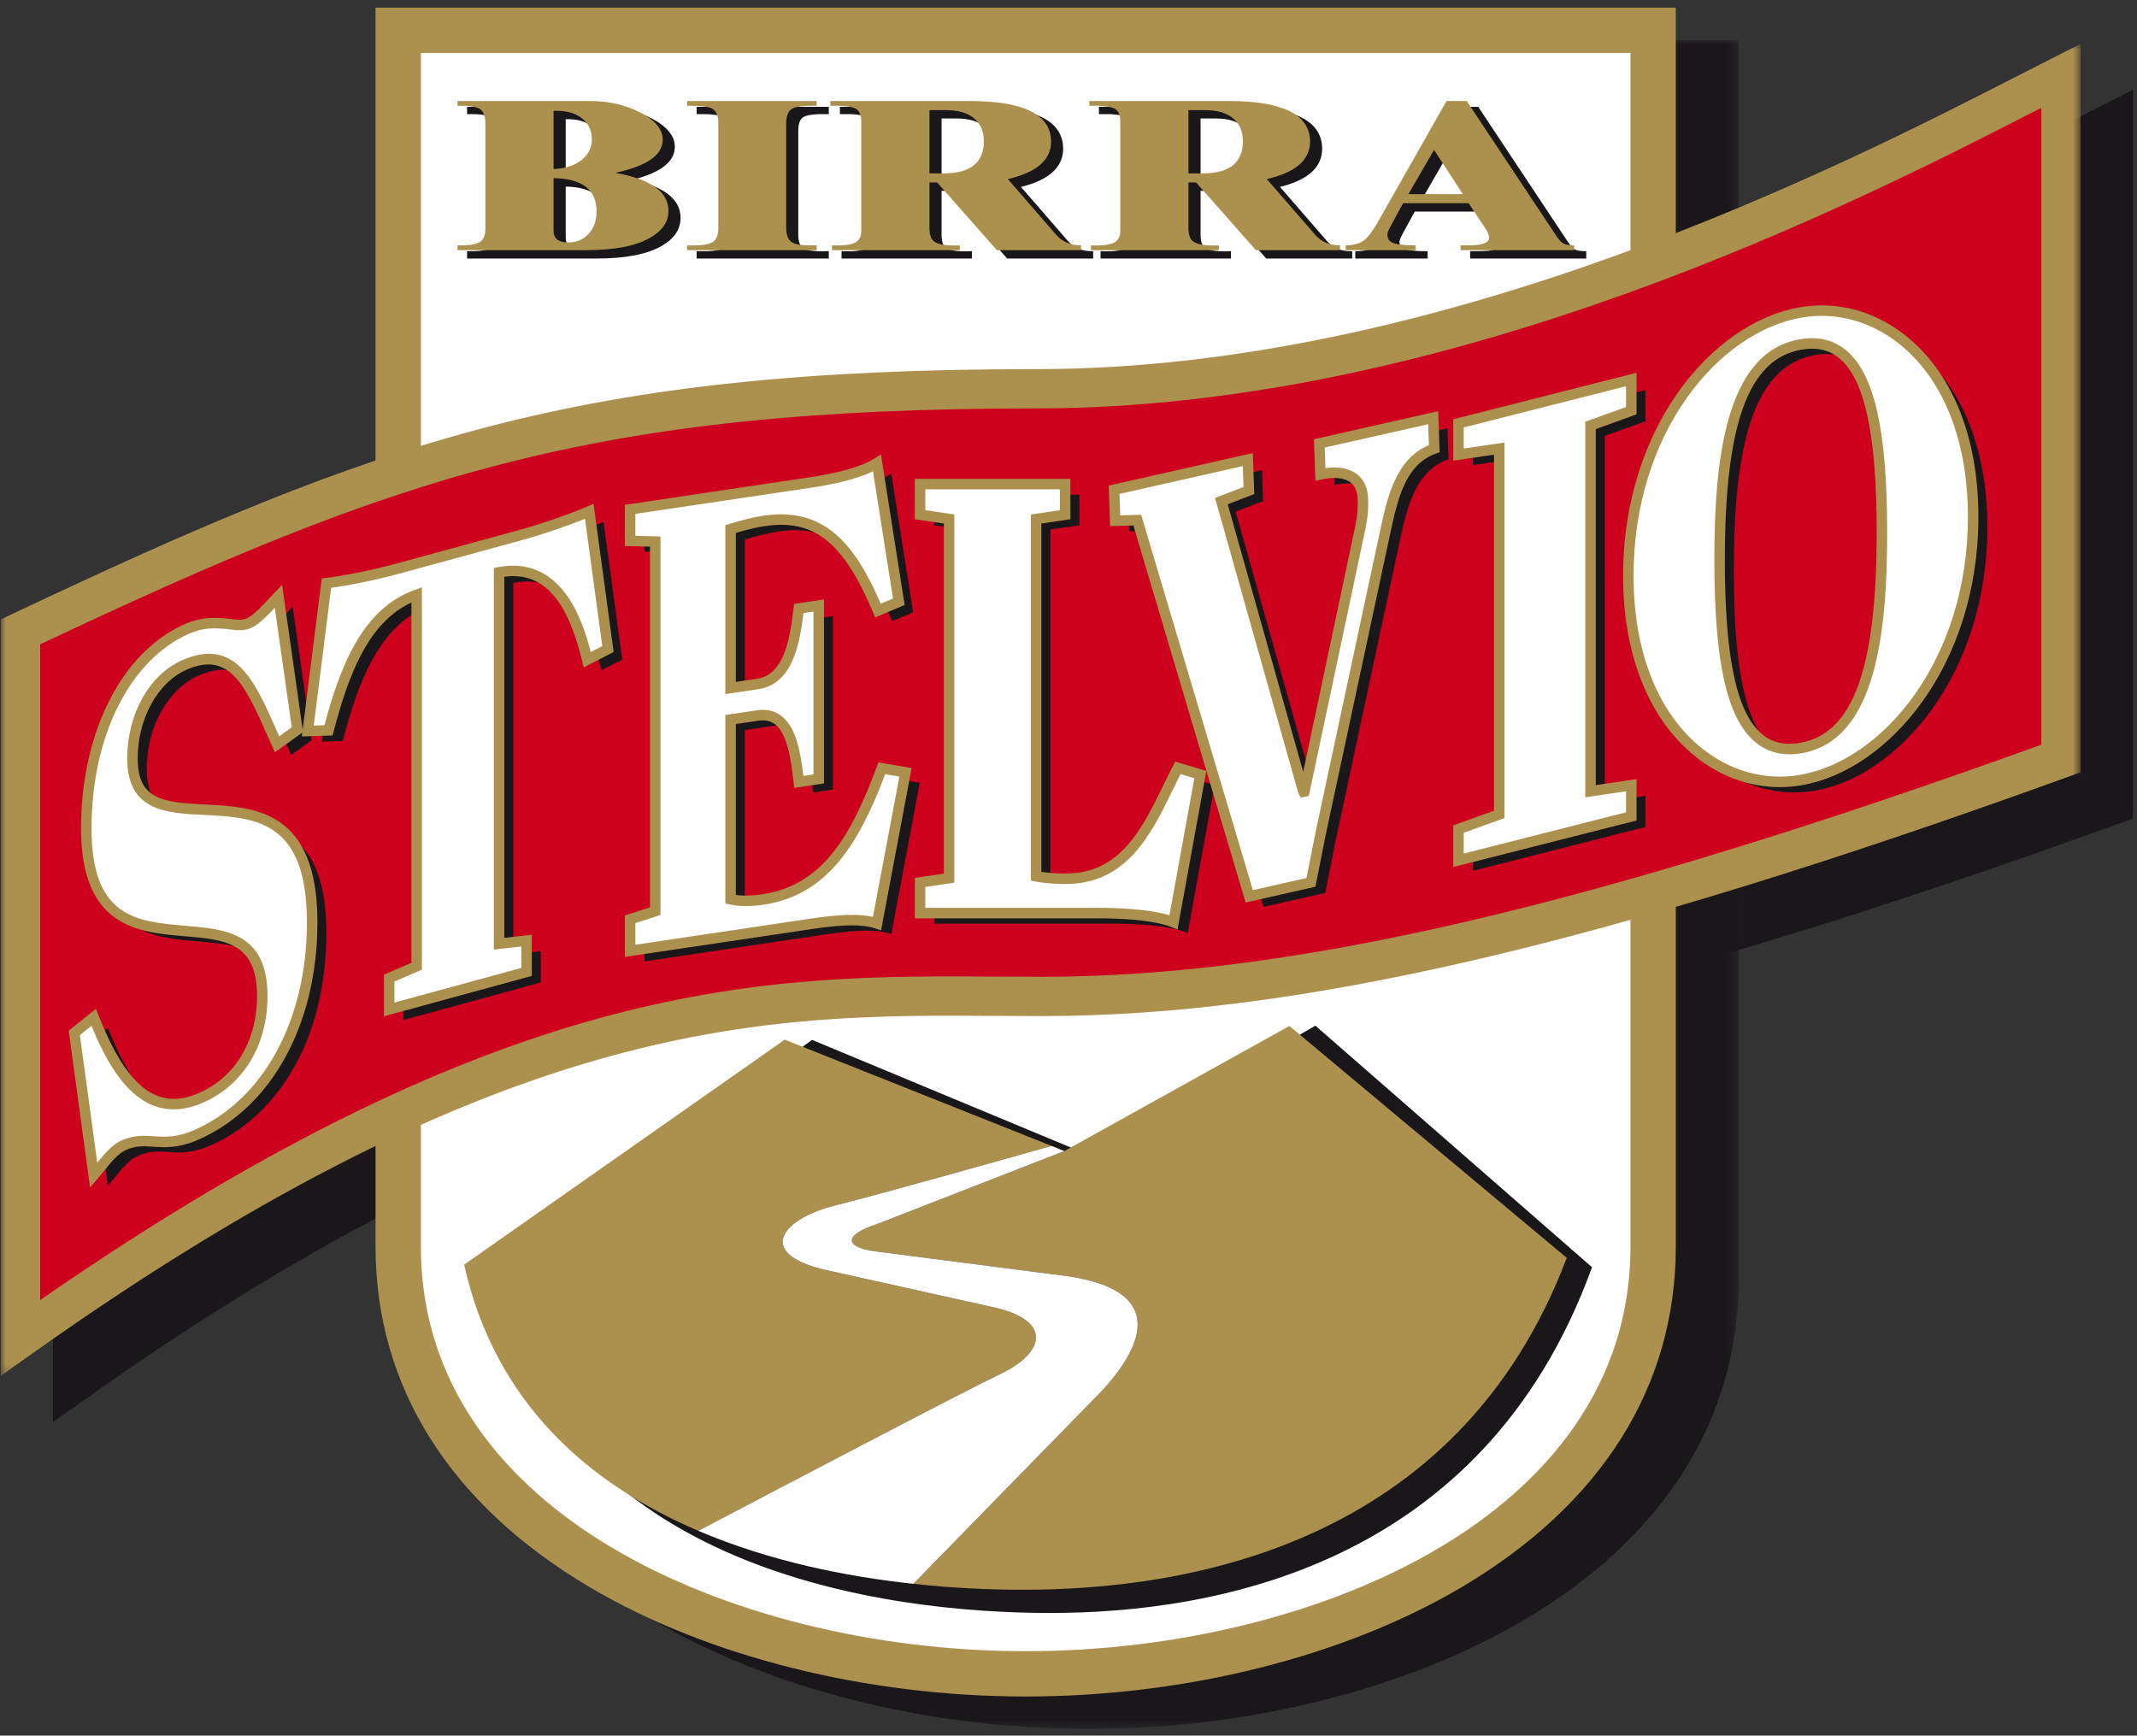 <?xml version="1.0" encoding="UTF-8"?>
<svg width="213px" height="173px" viewBox="0 0 213 173" version="1.1" xmlns="http://www.w3.org/2000/svg" xmlns:xlink="http://www.w3.org/1999/xlink">
    <rect x="0" y="0" width="213" height="173" fill="#333333" stroke="none"/>
    <title>logo-birra-stelvio-footer</title>
    <defs>
        <polygon id="path-1" points="0 0 129.599 0 129.599 168.348 0 168.348"></polygon>
        <polygon id="path-3" points="0 0 207.286 0 207.286 132.773 0 132.773"></polygon>
    </defs>
    <g id="Page-1" stroke="none" stroke-width="1" fill="none" fill-rule="evenodd">
        <g id="logo-birra-stelvio-footer" transform="translate(0.09, 0.759)">
            <path d="M7.16,137.185 L7.16,66.82 C44.795,49.034 63.869,42.587 108.462,42.587 C153.053,42.587 197.127,18.099 210.531,11.4 L210.531,79.447 C162.849,96.719 132.948,103.163 108.977,103.163 C85.003,103.163 58.712,100.586 7.16,137.185" id="Fill-1" fill="#1A171B" fill-rule="nonzero"></path>
            <path d="M9.129,68.068 L9.129,133.399 C56.066,100.857 81.79,101.025 104.561,101.176 C106.045,101.186 107.515,101.195 108.977,101.195 C133.786,101.195 163.625,94.27 208.563,78.066 L208.563,14.607 C208.302,14.739 208.034,14.876 207.763,15.016 C190.496,23.855 150.062,44.556 108.462,44.556 C63.833,44.556 44.559,51.37 9.129,68.068 L9.129,68.068 Z M5.192,140.996 L5.192,65.573 L6.32,65.04 C43.04,47.687 62.56,40.619 108.462,40.619 C149.113,40.619 188.954,20.223 205.967,11.513 C207.373,10.793 208.606,10.163 209.651,9.639 L212.5,8.216 L212.5,80.828 L211.202,81.298 C165.082,98.004 134.51,105.132 108.977,105.132 C107.506,105.132 106.028,105.122 104.534,105.113 C81.876,104.958 56.181,104.798 8.301,138.79 L5.192,140.996 Z" id="Fill-3" fill="#1A171B" fill-rule="nonzero"></path>
            <path d="M108.412,169.327 C137.869,169.327 170.95,155.272 170.95,126.724 L170.95,5.496 L112.261,5.496 L104.56,5.496 L45.87,5.496 L45.87,126.724 C45.87,155.272 78.956,169.327 108.412,169.327" id="Fill-5" fill="#1A171B" fill-rule="nonzero"></path>
            <g id="Fill-7-Clipped" transform="translate(43.611, 3.234)">
                <mask id="mask-2" fill="white">
                    <use xlink:href="#path-1"></use>
                </mask>
                <g id="path-1"></g>
                <path d="M60.949,4.519 L125.079,4.519 L125.079,123.49 C125.079,138.976 114.685,148.382 105.963,153.554 C94.939,160.087 79.934,163.831 64.801,163.831 C49.666,163.831 34.661,160.087 23.635,153.554 C14.917,148.382 4.516,138.976 4.516,123.49 L4.516,4.519 L60.949,4.519 Z M127.34,0 L0,0 L0,123.49 C0,137.434 7.377,149.172 21.333,157.443 C33.033,164.374 48.876,168.349 64.801,168.349 C80.722,168.349 96.567,164.374 108.27,157.443 C122.221,149.172 129.599,137.434 129.599,123.49 L129.599,0 L127.34,0 Z" id="Fill-7" fill="#1A171B" fill-rule="nonzero" mask="url(#mask-2)"></path>
            </g>
            <path d="M102.141,166.088 C131.598,166.088 164.682,152.042 164.682,123.487 L164.682,2.26 L105.992,2.26 L98.289,2.26 L39.602,2.26 L39.602,123.487 C39.602,152.042 72.685,166.088 102.141,166.088" id="Fill-10" fill="#FEFEFE" fill-rule="nonzero"></path>
            <path d="M98.289,4.519 L162.421,4.519 L162.421,123.487 C162.421,138.977 152.027,148.387 143.307,153.554 C132.282,160.085 117.28,163.829 102.141,163.829 C87.007,163.829 72.004,160.085 60.977,153.554 C52.254,148.387 41.862,138.977 41.862,123.487 L41.862,4.519 L98.289,4.519 Z M164.682,0 L37.341,0 L37.341,123.487 C37.341,137.432 44.72,149.168 58.674,157.44 C70.374,164.368 86.219,168.345 102.141,168.345 C118.065,168.345 133.908,164.368 145.609,157.44 C159.565,149.171 166.941,137.432 166.941,123.487 L166.941,0 L164.682,0 Z" id="Fill-12" fill="#AC904E" fill-rule="nonzero"></path>
            <path d="M80.849,102.894 L48.988,126.265 C55.316,156.003 88.535,160.019 104.58,160.019 C120.624,160.019 147.742,155.531 158.59,125.555 L131.018,101.477 L108.648,114.457 L80.849,102.894 Z" id="Fill-14" fill="#1A171B" fill-rule="nonzero"></path>
            <path d="M128.428,101.508 L105.994,113.976 L87.413,121.222 C84.107,122.286 83.903,123.508 87.077,123.961 L106.222,126.437 C115.74,127.792 114.295,132.877 109.848,137.766 L90.946,157.113 C95.034,157.559 98.799,157.706 101.914,157.706 C118.006,157.706 145.196,153.402 156.071,124.621 L128.428,101.508 Z" id="Fill-16" fill="#AC904E" fill-rule="nonzero"></path>
            <path d="M99.196,129.606 L82.883,125.978 C74.952,124.392 77.67,120.771 83.108,119.41 C87.939,118.203 101.699,114.315 104.719,113.463 L78.124,102.871 L46.173,125.298 C49.264,139.192 58.737,147.23 69.508,151.829 C77.678,147.536 96.307,137.763 99.649,136.18 C103.954,134.14 104.863,130.966 99.196,129.606" id="Fill-18" fill="#AC904E" fill-rule="nonzero"></path>
            <path d="M106.222,126.437 L87.078,123.962 C83.904,123.507 84.106,122.286 87.412,121.222 L105.993,113.977 L104.718,113.462 C101.698,114.316 87.938,118.204 83.108,119.409 C77.671,120.772 74.953,124.393 82.883,125.978 L99.196,129.606 C104.863,130.965 103.955,134.139 99.649,136.18 C96.307,137.763 77.677,147.537 69.508,151.83 C76.581,154.851 84.203,156.389 90.947,157.113 L109.848,137.766 C114.294,132.877 115.74,127.791 106.222,126.437" id="Fill-20" fill="#FEFEFE" fill-rule="nonzero"></path>
            <path d="M60.451,21.027 C60.451,21.935 60.187,22.675 59.656,23.253 C59.128,23.832 58.458,24.121 57.635,24.121 C56.659,24.121 56.168,23.731 56.168,22.953 L56.168,17.704 C59.021,17.75 60.451,18.857 60.451,21.027 L60.451,21.027 Z M46.591,10.49 C47.712,10.469 48.458,10.578 48.822,10.817 C49.191,11.06 49.368,11.547 49.368,12.276 L49.368,22.748 C49.368,23.395 49.188,23.839 48.815,24.074 C48.422,24.321 47.681,24.434 46.591,24.408 L46.591,24.883 L59.443,24.883 C62.252,24.883 64.373,24.47 65.801,23.644 C67.011,22.948 67.617,22.053 67.617,20.957 C67.617,19.072 65.872,17.818 62.384,17.194 L62.384,17.161 C65.495,16.487 67.045,15.393 67.045,13.872 C67.045,12.846 66.309,11.951 64.833,11.177 C63.352,10.405 61.663,10.019 59.753,10.019 L46.591,10.019 L46.591,10.49 Z M59.096,11.822 C59.689,12.352 59.984,13.019 59.984,13.829 C59.984,14.672 59.637,15.362 58.941,15.911 C58.249,16.454 57.322,16.75 56.168,16.797 L56.168,10.999 C57.433,10.949 58.41,11.228 59.096,11.822 L59.096,11.822 Z" id="Fill-22" fill="#1A171B" fill-rule="nonzero"></path>
            <path d="M56.296,11.122 L56.296,16.664 C57.357,16.602 58.22,16.315 58.862,15.81 C59.532,15.285 59.857,14.637 59.857,13.829 C59.857,13.05 59.58,12.424 59.011,11.918 C58.372,11.364 57.464,11.089 56.296,11.122 L56.296,11.122 Z M56.042,16.929 L56.042,10.877 L56.163,10.872 C57.441,10.825 58.466,11.109 59.179,11.727 L59.18,11.728 C59.797,12.278 60.111,12.986 60.111,13.829 C60.111,14.708 59.744,15.441 59.02,16.011 C58.307,16.57 57.351,16.877 56.174,16.924 L56.042,16.929 Z M56.296,17.835 L56.296,22.953 C56.296,23.653 56.734,23.993 57.635,23.993 C58.425,23.993 59.055,23.723 59.562,23.168 C60.068,22.618 60.324,21.898 60.324,21.026 C60.324,18.954 59.006,17.908 56.296,17.835 L56.296,17.835 Z M57.635,24.247 C56.318,24.247 56.042,23.544 56.042,22.953 L56.042,17.576 L56.17,17.578 C59.095,17.624 60.578,18.785 60.578,21.026 C60.578,21.964 60.299,22.741 59.75,23.339 C59.2,23.941 58.489,24.247 57.635,24.247 L57.635,24.247 Z M46.718,24.755 L59.443,24.755 C62.218,24.755 64.335,24.345 65.737,23.534 C66.901,22.867 67.489,21.999 67.489,20.958 C67.489,19.153 65.765,17.929 62.363,17.318 L62.257,17.299 L62.257,17.059 L62.358,17.037 C65.384,16.382 66.918,15.316 66.918,13.872 C66.918,12.904 66.197,12.036 64.775,11.29 C63.318,10.531 61.629,10.146 59.753,10.146 L46.718,10.146 L46.718,10.36 C47.801,10.345 48.515,10.465 48.891,10.711 C49.299,10.98 49.496,11.492 49.496,12.276 L49.496,22.747 C49.496,23.443 49.29,23.926 48.882,24.181 C48.478,24.435 47.772,24.542 46.718,24.538 L46.718,24.755 Z M59.443,25.009 L46.464,25.009 L46.464,24.278 L46.593,24.28 C47.649,24.305 48.377,24.2 48.748,23.967 C49.08,23.757 49.242,23.358 49.242,22.747 L49.242,12.276 C49.242,11.584 49.082,11.142 48.753,10.923 C48.411,10.7 47.69,10.595 46.593,10.617 L46.464,10.62 L46.464,9.892 L59.753,9.892 C61.67,9.892 63.399,10.287 64.893,11.065 C66.405,11.858 67.172,12.802 67.172,13.872 C67.172,15.366 65.742,16.472 62.92,17.168 C66.122,17.835 67.744,19.109 67.744,20.958 C67.744,22.097 67.111,23.038 65.864,23.755 C64.423,24.588 62.262,25.009 59.443,25.009 L59.443,25.009 Z" id="Fill-24" fill="#1A171B" fill-rule="nonzero"></path>
            <path d="M82.389,24.408 L82.389,24.883 L69.473,24.883 L69.473,24.408 C70.768,24.446 71.61,24.342 72,24.1 C72.394,23.859 72.587,23.373 72.587,22.641 L72.587,12.276 C72.587,11.522 72.397,11.03 72.008,10.8 C71.623,10.569 70.777,10.469 69.473,10.489 L69.473,10.019 L82.389,10.019 L82.389,10.489 C81.142,10.469 80.323,10.569 79.932,10.793 C79.546,11.016 79.35,11.51 79.35,12.276 L79.35,22.641 C79.35,23.384 79.546,23.873 79.932,24.108 C80.323,24.344 81.142,24.446 82.389,24.408" id="Fill-26" fill="#1A171B" fill-rule="nonzero"></path>
            <path d="M69.6,24.755 L82.263,24.755 L82.263,24.538 C81.061,24.566 80.271,24.461 79.866,24.217 C79.439,23.958 79.222,23.428 79.222,22.642 L79.222,12.276 C79.222,11.467 79.441,10.931 79.869,10.683 C80.269,10.454 81.055,10.354 82.263,10.362 L82.263,10.147 L69.6,10.147 L69.6,10.362 C70.869,10.341 71.681,10.456 72.073,10.692 C72.499,10.943 72.714,11.475 72.714,12.276 L72.714,22.642 C72.714,23.418 72.497,23.945 72.067,24.209 C71.663,24.458 70.851,24.564 69.6,24.538 L69.6,24.755 Z M82.517,25.009 L69.346,25.009 L69.346,24.278 L69.477,24.28 C70.734,24.313 71.564,24.221 71.933,23.992 C72.284,23.777 72.46,23.324 72.46,22.642 L72.46,12.276 C72.46,11.572 72.286,11.112 71.944,10.91 C71.584,10.694 70.76,10.595 69.475,10.617 L69.346,10.619 L69.346,9.892 L82.517,9.892 L82.517,10.619 L82.387,10.617 C81.163,10.591 80.363,10.693 79.996,10.903 C79.652,11.102 79.476,11.563 79.476,12.276 L79.476,22.642 C79.476,23.333 79.653,23.79 79.998,24 C80.369,24.223 81.173,24.323 82.386,24.28 L82.517,24.278 L82.517,25.009 Z" id="Fill-28" fill="#1A171B" fill-rule="nonzero"></path>
            <path d="M108.741,24.882 L108.741,24.407 C107.706,24.407 106.877,24.055 106.259,23.347 L101.441,17.798 C104.315,17.139 105.75,15.895 105.75,14.069 C105.75,11.37 103.035,10.019 97.601,10.019 L83.751,10.019 L83.751,10.49 C85.022,10.457 85.87,10.555 86.293,10.792 C86.653,11.004 86.834,11.421 86.834,12.048 L86.834,22.959 C86.834,23.502 86.653,23.878 86.293,24.091 C85.857,24.35 85.062,24.455 83.917,24.407 L83.917,24.882 L96.655,24.882 L96.655,24.407 C95.342,24.469 94.477,24.326 94.054,23.984 C93.772,23.752 93.632,23.302 93.632,22.642 L93.632,18.138 L94.398,18.138 L100.353,24.882 L108.741,24.882 Z M93.632,10.924 L95.297,10.924 C96.558,10.924 97.517,11.225 98.174,11.822 C98.761,12.366 99.054,13.098 99.054,14.027 C99.054,16.163 97.713,17.233 95.034,17.233 L93.632,17.233 L93.632,10.924 Z" id="Fill-30" fill="#1A171B" fill-rule="nonzero"></path>
            <path d="M93.759,17.106 L95.034,17.106 C97.654,17.106 98.927,16.099 98.927,14.026 C98.927,13.13 98.652,12.439 98.087,11.916 C97.457,11.343 96.517,11.052 95.297,11.052 L93.759,11.052 L93.759,17.106 Z M95.034,17.36 L93.505,17.36 L93.505,10.798 L95.297,10.798 C96.584,10.798 97.579,11.11 98.259,11.729 C98.871,12.295 99.182,13.069 99.182,14.026 C99.182,16.239 97.786,17.36 95.034,17.36 L95.034,17.36 Z M100.41,24.755 L108.614,24.755 L108.614,24.534 C107.6,24.504 106.777,24.135 106.164,23.431 L101.207,17.722 L101.412,17.674 C104.206,17.033 105.623,15.82 105.623,14.068 C105.623,11.466 102.924,10.146 97.601,10.146 L83.879,10.146 L83.879,10.36 C85.111,10.342 85.926,10.441 86.354,10.681 C86.757,10.917 86.96,11.377 86.96,12.049 L86.96,22.959 C86.96,23.547 86.758,23.963 86.357,24.2 C85.914,24.465 85.152,24.574 84.045,24.54 L84.045,24.755 L96.529,24.755 L96.529,24.541 C95.246,24.587 94.413,24.438 93.974,24.084 C93.657,23.822 93.505,23.351 93.505,22.641 L93.505,18.011 L94.455,18.011 L94.494,18.054 L100.41,24.755 Z M108.868,25.01 L100.296,25.01 L100.258,24.967 L94.341,18.266 L93.759,18.266 L93.759,22.641 C93.759,23.262 93.886,23.68 94.135,23.887 C94.531,24.207 95.378,24.339 96.65,24.281 L96.783,24.275 L96.783,25.01 L83.79,25.01 L83.79,24.276 L83.923,24.281 C85.04,24.332 85.817,24.228 86.227,23.982 C86.55,23.792 86.706,23.457 86.706,22.959 L86.706,12.049 C86.706,11.466 86.55,11.091 86.229,10.902 C85.834,10.68 85,10.582 83.755,10.618 L83.625,10.62 L83.625,9.892 L97.601,9.892 C103.093,9.892 105.877,11.297 105.877,14.068 C105.877,15.91 104.463,17.189 101.674,17.873 L106.355,23.265 C106.943,23.938 107.746,24.281 108.741,24.281 L108.868,24.281 L108.868,25.01 Z" id="Fill-32" fill="#1A171B" fill-rule="nonzero"></path>
            <path d="M134.56,24.882 L134.56,24.407 C133.521,24.407 132.693,24.055 132.075,23.347 L127.257,17.798 C130.13,17.139 131.564,15.895 131.564,14.069 C131.564,11.37 128.853,10.019 123.418,10.019 L109.569,10.019 L109.569,10.49 C110.842,10.457 111.686,10.555 112.112,10.792 C112.47,11.004 112.65,11.421 112.65,12.048 L112.65,22.959 C112.65,23.502 112.47,23.878 112.112,24.091 C111.672,24.35 110.881,24.455 109.733,24.407 L109.733,24.882 L122.472,24.882 L122.472,24.407 C121.16,24.469 120.292,24.326 119.871,23.984 C119.587,23.752 119.448,23.302 119.448,22.642 L119.448,18.138 L120.212,18.138 L126.173,24.882 L134.56,24.882 Z M119.448,10.924 L121.114,10.924 C122.377,10.924 123.334,11.225 123.99,11.822 C124.578,12.366 124.871,13.098 124.871,14.027 C124.871,16.163 123.529,17.233 120.851,17.233 L119.448,17.233 L119.448,10.924 Z" id="Fill-34" fill="#1A171B" fill-rule="nonzero"></path>
            <path d="M119.575,17.106 L120.851,17.106 C123.471,17.106 124.744,16.099 124.744,14.026 C124.744,13.13 124.469,12.439 123.903,11.916 C123.274,11.343 122.336,11.052 121.114,11.052 L119.575,11.052 L119.575,17.106 Z M120.851,17.36 L119.321,17.36 L119.321,10.798 L121.114,10.798 C122.4,10.798 123.396,11.11 124.074,11.729 C124.688,12.295 124.999,13.067 124.999,14.026 C124.999,16.239 123.603,17.36 120.851,17.36 L120.851,17.36 Z M126.23,24.755 L134.433,24.755 L134.433,24.534 C133.42,24.504 132.594,24.135 131.979,23.431 L127.023,17.722 L127.229,17.674 C130.021,17.033 131.437,15.82 131.437,14.068 C131.437,11.466 128.739,10.146 123.418,10.146 L109.697,10.146 L109.697,10.36 C110.932,10.341 111.743,10.441 112.174,10.681 C112.575,10.919 112.777,11.378 112.777,12.049 L112.777,22.959 C112.777,23.546 112.575,23.963 112.178,24.2 C111.729,24.464 110.974,24.573 109.861,24.54 L109.861,24.755 L122.346,24.755 L122.346,24.541 C121.066,24.583 120.229,24.437 119.79,24.084 C119.474,23.822 119.321,23.351 119.321,22.641 L119.321,18.011 L120.269,18.011 L126.23,24.755 Z M134.687,25.01 L126.115,25.01 L120.156,18.266 L119.575,18.266 L119.575,22.641 C119.575,23.262 119.702,23.681 119.95,23.887 C120.347,24.207 121.19,24.339 122.466,24.281 L122.6,24.275 L122.6,25.01 L109.606,25.01 L109.606,24.276 L109.739,24.281 C110.853,24.329 111.633,24.228 112.048,23.982 C112.368,23.791 112.523,23.457 112.523,22.959 L112.523,12.049 C112.523,11.466 112.368,11.091 112.048,10.902 C111.652,10.681 110.82,10.584 109.573,10.618 L109.442,10.62 L109.442,9.892 L123.418,9.892 C128.907,9.892 131.691,11.297 131.691,14.068 C131.691,15.91 130.279,17.189 127.491,17.873 L132.171,23.265 C132.769,23.948 133.55,24.281 134.56,24.281 L134.687,24.281 L134.687,25.01 Z" id="Fill-36" fill="#1A171B" fill-rule="nonzero"></path>
            <path d="M157.889,24.408 C157.366,24.398 156.996,24.33 156.784,24.204 C156.572,24.084 156.301,23.768 155.974,23.261 L147.181,10.019 L145.171,10.019 L138.275,22.165 C137.764,23.047 137.303,23.641 136.894,23.943 C136.487,24.243 135.894,24.398 135.121,24.408 L135.121,24.883 L142.078,24.883 L142.078,24.408 C141.045,24.408 140.318,24.337 139.901,24.188 C139.479,24.038 139.275,23.759 139.275,23.346 C139.275,23.157 139.387,22.861 139.617,22.458 L140.842,20.204 L147.367,20.204 L149.034,22.705 C149.288,23.083 149.41,23.404 149.41,23.665 C149.41,24.019 149.047,24.25 148.318,24.357 C148.044,24.391 147.461,24.408 146.57,24.408 L146.57,24.883 L157.889,24.883 L157.889,24.408 Z M141.378,19.299 L143.922,14.891 L146.801,19.299 L141.378,19.299 Z" id="Fill-38" fill="#1A171B" fill-rule="nonzero"></path>
            <path d="M141.599,19.172 L146.567,19.172 L143.929,15.135 L141.599,19.172 Z M147.036,19.426 L141.158,19.426 L143.915,14.649 L147.036,19.426 Z M146.698,24.755 L157.763,24.755 L157.763,24.532 C157.276,24.513 156.935,24.442 156.72,24.315 C156.489,24.182 156.209,23.86 155.868,23.329 L147.113,10.147 L145.245,10.147 L138.385,22.228 C137.868,23.122 137.391,23.733 136.969,24.045 C136.565,24.344 135.987,24.506 135.248,24.532 L135.248,24.755 L141.95,24.755 L141.95,24.534 C140.956,24.529 140.271,24.454 139.859,24.308 C139.387,24.141 139.147,23.818 139.147,23.347 C139.147,23.128 139.265,22.817 139.507,22.396 L140.767,20.078 L147.435,20.078 L147.473,20.134 L149.14,22.634 C149.404,23.029 149.538,23.376 149.538,23.664 C149.538,24.091 149.134,24.367 148.336,24.483 C148.064,24.517 147.528,24.533 146.698,24.536 L146.698,24.755 Z M158.017,25.009 L146.443,25.009 L146.443,24.28 L146.571,24.28 C147.452,24.28 148.034,24.264 148.302,24.232 C148.952,24.135 149.284,23.945 149.284,23.664 C149.284,23.427 149.164,23.128 148.929,22.775 L147.299,20.332 L140.918,20.332 L139.729,22.519 C139.458,22.991 139.403,23.23 139.403,23.347 C139.403,23.709 139.574,23.937 139.944,24.068 C140.34,24.209 141.057,24.28 142.077,24.28 L142.206,24.28 L142.206,25.009 L134.994,25.009 L134.994,24.283 L135.119,24.28 C135.864,24.271 136.436,24.123 136.818,23.841 C137.213,23.55 137.665,22.964 138.166,22.101 L145.098,9.892 L147.25,9.892 L156.08,23.191 C156.474,23.8 156.715,24.019 156.847,24.095 C157.041,24.209 157.392,24.271 157.892,24.28 L158.017,24.283 L158.017,25.009 Z" id="Fill-40" fill="#1A171B" fill-rule="nonzero"></path>
            <path d="M59.373,20.318 C59.373,21.227 59.109,21.97 58.578,22.547 C58.049,23.123 57.374,23.413 56.557,23.413 C55.578,23.413 55.085,23.023 55.085,22.244 L55.085,16.997 C57.941,17.042 59.373,18.149 59.373,20.318 L59.373,20.318 Z M45.51,9.784 C46.633,9.76 47.377,9.869 47.743,10.108 C48.105,10.353 48.289,10.839 48.289,11.568 L48.289,22.037 C48.289,22.686 48.103,23.13 47.735,23.365 C47.34,23.614 46.601,23.727 45.51,23.7 L45.51,24.174 L58.362,24.174 C61.175,24.174 63.291,23.76 64.72,22.935 C65.929,22.241 66.536,21.347 66.536,20.25 C66.536,18.364 64.791,17.112 61.303,16.485 L61.303,16.45 C64.412,15.78 65.966,14.684 65.966,13.165 C65.966,12.137 65.228,11.239 63.751,10.47 C62.272,9.696 60.582,9.31 58.676,9.31 L45.51,9.31 L45.51,9.784 Z M58.019,11.116 C58.607,11.643 58.902,12.311 58.902,13.119 C58.902,13.965 58.555,14.657 57.863,15.201 C57.169,15.747 56.243,16.043 55.085,16.09 L55.085,10.289 C56.35,10.242 57.331,10.52 58.019,11.116 L58.019,11.116 Z" id="Fill-42" fill="#AC904E" fill-rule="nonzero"></path>
            <path d="M81.312,23.701 L81.312,24.174 L68.392,24.174 L68.392,23.701 C69.69,23.735 70.531,23.633 70.918,23.392 C71.313,23.152 71.507,22.664 71.507,21.931 L71.507,11.569 C71.507,10.812 71.314,10.322 70.93,10.093 C70.542,9.862 69.698,9.759 68.392,9.784 L68.392,9.309 L81.312,9.309 L81.312,9.784 C80.061,9.759 79.242,9.858 78.852,10.085 C78.466,10.306 78.271,10.803 78.271,11.569 L78.271,21.931 C78.271,22.676 78.466,23.165 78.852,23.4 C79.242,23.637 80.061,23.735 81.312,23.701" id="Fill-44" fill="#AC904E" fill-rule="nonzero"></path>
            <path d="M107.661,24.174 L107.661,23.7 C106.626,23.7 105.796,23.35 105.18,22.641 L100.361,17.091 C103.233,16.429 104.672,15.186 104.672,13.359 C104.672,10.662 101.955,9.31 96.522,9.31 L82.674,9.31 L82.674,9.784 C83.94,9.748 84.785,9.85 85.213,10.085 C85.574,10.296 85.754,10.714 85.754,11.34 L85.754,22.25 C85.754,22.793 85.574,23.172 85.213,23.384 C84.776,23.643 83.985,23.748 82.838,23.7 L82.838,24.174 L95.573,24.174 L95.573,23.7 C94.265,23.76 93.397,23.619 92.974,23.277 C92.69,23.042 92.551,22.596 92.551,21.935 L92.551,17.43 L93.318,17.43 L99.272,24.174 L107.661,24.174 Z M92.551,10.22 L94.216,10.22 C95.48,10.22 96.436,10.519 97.092,11.116 C97.679,11.657 97.972,12.391 97.972,13.319 C97.972,15.455 96.633,16.524 93.953,16.524 L92.551,16.524 L92.551,10.22 Z" id="Fill-46" fill="#AC904E" fill-rule="nonzero"></path>
            <path d="M133.477,24.174 L133.477,23.7 C132.443,23.7 131.611,23.35 130.993,22.641 L126.175,17.091 C129.053,16.429 130.486,15.186 130.486,13.359 C130.486,10.662 127.77,9.31 122.341,9.31 L108.488,9.31 L108.488,9.784 C109.76,9.748 110.604,9.85 111.028,10.085 C111.389,10.296 111.573,10.714 111.573,11.34 L111.573,22.25 C111.573,22.793 111.389,23.172 111.028,23.384 C110.594,23.643 109.801,23.748 108.652,23.7 L108.652,24.174 L121.393,24.174 L121.393,23.7 C120.079,23.76 119.211,23.619 118.79,23.277 C118.507,23.042 118.367,22.596 118.367,21.935 L118.367,17.43 L119.13,17.43 L125.089,24.174 L133.477,24.174 Z M118.367,10.22 L120.032,10.22 C121.296,10.22 122.252,10.519 122.909,11.116 C123.498,11.657 123.791,12.391 123.791,13.319 C123.791,15.455 122.451,16.524 119.773,16.524 L118.367,16.524 L118.367,10.22 Z" id="Fill-48" fill="#AC904E" fill-rule="nonzero"></path>
            <path d="M156.807,23.701 C156.284,23.69 155.916,23.622 155.706,23.497 C155.491,23.375 155.222,23.058 154.897,22.551 L146.102,9.309 L144.091,9.309 L137.195,21.456 C136.684,22.34 136.222,22.932 135.813,23.231 C135.405,23.533 134.815,23.69 134.04,23.701 L134.04,24.174 L140.996,24.174 L140.996,23.701 C139.965,23.701 139.238,23.627 138.819,23.48 C138.405,23.332 138.197,23.05 138.197,22.636 C138.197,22.45 138.309,22.151 138.535,21.751 L139.762,19.498 L146.292,19.498 L147.955,21.997 C148.204,22.377 148.332,22.695 148.332,22.956 C148.332,23.309 147.966,23.543 147.237,23.647 C146.968,23.683 146.381,23.701 145.49,23.701 L145.49,24.174 L156.807,24.174 L156.807,23.701 Z M140.292,18.591 L142.844,14.183 L145.718,18.591 L140.292,18.591 Z" id="Fill-50" fill="#AC904E" fill-rule="nonzero"></path>
            <path d="M1.957,132.589 L1.957,62.221 C39.591,44.433 58.663,37.991 103.255,37.991 C147.847,37.991 191.924,13.502 205.329,6.801 L205.329,74.851 C157.641,92.12 127.742,98.565 103.773,98.565 C79.801,98.565 53.511,95.987 1.957,132.589" id="Fill-52" fill="#CD001D" fill-rule="nonzero"></path>
            <g id="Fill-54-Clipped" transform="translate(0, 3.609)">
                <mask id="mask-4" fill="white">
                    <use xlink:href="#path-3"></use>
                </mask>
                <g id="path-3"></g>
                <path d="M103.255,36.34 C144.857,36.34 185.294,15.638 202.559,6.796 C202.559,6.796 203.089,6.528 203.371,6.385 L203.371,69.863 C158.436,86.062 128.576,92.998 103.773,92.998 L99.353,92.979 C76.593,92.829 50.848,92.677 3.913,125.222 L3.913,59.858 C39.325,43.167 58.627,36.34 103.255,36.34 L103.255,36.34 Z M204.454,1.442 L200.777,3.314 C183.758,12.024 143.914,32.425 103.255,32.425 C57.351,32.425 37.834,39.49 1.119,56.839 L-0,57.373 L-0,132.773 L3.091,130.573 C50.974,96.576 76.662,96.747 99.328,96.894 L103.773,96.913 C129.304,96.913 159.873,89.786 205.997,73.082 L207.286,72.615 L207.286,0 L204.454,1.442 Z" id="Fill-54" fill="#AC904E" fill-rule="nonzero" mask="url(#mask-4)"></path>
            </g>
            <path d="M10.664,101.7 C12.92,107.392 15.96,112.108 21.39,109.711 C25.258,108.007 27.467,104.175 27.467,99.577 C27.467,86.901 9.929,100.285 9.929,82.872 C9.929,73.537 13.844,65.683 19.964,62.98 C21.437,62.33 22.586,62.378 23.555,62.439 C24.523,62.503 25.35,62.762 26.136,62.416 C27.057,62.009 28.252,60.576 29.079,59.725 L30.969,73.029 L28.943,74.481 C26.595,69.318 24.984,64.248 19.688,66.586 C16.79,67.864 14.533,71.506 14.533,75.894 C14.533,86.901 32.441,73.355 32.441,92.23 C32.441,102.815 27.608,110.453 20.931,113.398 C17.431,114.94 16.143,113.349 13.656,114.451 C12.553,114.932 11.632,116.316 10.664,117.442 L8.732,103.25 L10.664,101.7 Z" id="Fill-57" fill="#1A171B" fill-rule="nonzero"></path>
            <path d="M52.932,53.71 C55.618,52.978 58.515,51.935 60.065,51.264 L61.926,64.991 L59.858,66.053 C58.62,60.899 56.346,56.338 51.074,57.336 L51.074,94.362 L53.812,94.054 L53.812,97.173 L40.121,100.914 L40.121,97.793 L42.857,96.604 L42.857,59.583 C37.587,61.46 35.521,67.58 34.074,73.094 L32.005,73.162 L33.866,58.417 C35.418,58.243 38.307,57.704 40.999,56.967 L52.932,53.71 Z" id="Fill-59" fill="#1A171B" fill-rule="nonzero"></path>
            <path d="M74.148,89.933 C75.096,90.17 76.369,90.104 77.315,89.966 C83.456,89.051 86.48,84.26 89.217,76.876 L91.582,77.276 L88.746,92.344 C87.329,91.864 85.298,91.919 82.227,92.376 L64.133,95.07 L64.133,91.927 L66.639,91.113 L66.639,54.276 L64.133,54.21 L64.133,51.067 L82.227,48.37 C84.687,48.006 87.329,47.359 88.746,46.456 L90.919,60.276 L88.84,61.154 C86.149,54.767 83.172,51.373 77.503,52.216 C76.369,52.389 75.282,52.677 74.148,53.033 L74.148,68.874 L76.84,68.473 C80.056,67.993 80.573,63.955 80.952,60.944 L82.935,60.649 L82.935,77.936 L80.952,78.234 C80.573,75.02 80.056,71.135 76.84,71.617 L74.148,72.017 L74.148,89.933 Z" id="Fill-61" fill="#1A171B" fill-rule="nonzero"></path>
            <path d="M118.294,92.226 C116.662,91.552 113.606,91.307 110.769,91.307 L93.033,91.307 L93.033,88.257 L95.928,87.826 L95.928,52.029 L93.033,51.604 L93.033,48.547 L107.493,48.547 L107.493,51.604 L104.602,52.029 L104.602,87.643 C105.203,87.764 106.238,87.886 107.549,87.886 C114.205,87.886 116.223,81.657 118.733,76.834 L120.972,77.5 L118.294,92.226 Z" id="Fill-63" fill="#1A171B" fill-rule="nonzero"></path>
            <path d="M125.845,89.64 L114.685,52.141 L112.482,52.204 L112.373,49.114 L125.7,46.103 L125.805,49.191 L123.066,50.245 L131.241,79.208 L131.347,79.185 L136.91,52.909 C137.178,51.603 137.202,50.848 137.178,50.045 C137.085,47.515 134.968,47.12 132.942,47.581 L132.83,44.493 L144.179,41.928 L144.287,45.014 C140.868,46.223 140.114,50.004 139.348,53.54 L132.963,83.362 L131.999,88.248 L125.845,89.64 Z" id="Fill-65" fill="#1A171B" fill-rule="nonzero"></path>
            <polygon id="Fill-67" fill="#1A171B" fill-rule="nonzero" points="146.703 42.494 163.92 38.121 163.92 41.233 159.857 42.7 159.857 79.157 163.92 78.564 163.92 81.67 146.703 86.047 146.703 82.935 150.759 81.468 150.759 45.011 146.703 45.605"></polygon>
            <path d="M180.814,78.054 C189.061,76.638 197.996,66.487 197.996,51.801 C197.996,37.114 189.061,30.022 180.814,31.435 C172.567,32.849 163.63,43.002 163.63,57.688 C163.63,72.377 172.567,79.464 180.814,78.054 M180.814,74.859 C174.312,75.973 172.723,67.623 172.723,56.129 C172.723,44.638 174.312,35.745 180.814,34.63 C187.318,33.517 188.903,41.864 188.903,53.359 C188.903,64.851 187.318,73.743 180.814,74.859" id="Fill-69" fill="#1A171B" fill-rule="nonzero"></path>
            <path d="M9.246,100.645 C11.501,106.336 14.541,111.054 19.968,108.659 C23.84,106.953 26.049,103.123 26.049,98.522 C26.049,85.847 8.509,99.231 8.509,81.818 C8.509,72.486 12.423,64.628 18.545,61.927 C20.019,61.278 21.172,61.323 22.138,61.384 C23.102,61.447 23.93,61.706 24.715,61.361 C25.637,60.956 26.834,59.524 27.661,58.671 L29.549,71.977 L27.524,73.427 C25.174,68.26 23.563,63.193 18.269,65.532 C15.368,66.811 13.113,70.451 13.113,74.839 C13.113,85.845 31.024,72.301 31.024,91.175 C31.024,101.765 26.187,109.398 19.512,112.346 C16.011,113.888 14.724,112.299 12.236,113.397 C11.133,113.88 10.213,115.261 9.246,116.386 L7.315,102.194 L9.246,100.645 Z" id="Fill-71" fill="#FEFEFE" fill-rule="nonzero"></path>
            <path d="M7.873,102.417 L9.602,115.131 C10.338,114.225 11.105,113.323 12.027,112.919 C13.284,112.366 14.29,112.434 15.261,112.498 C16.373,112.576 17.523,112.653 19.302,111.868 C26.21,108.817 30.503,100.887 30.503,91.175 C30.503,80.971 25.293,80.718 20.255,80.474 C16.486,80.291 12.591,80.102 12.591,74.839 C12.591,70.429 14.787,66.497 18.059,65.054 C23.352,62.716 25.308,67.138 27.377,71.819 C27.496,72.088 27.617,72.358 27.739,72.632 L28.988,71.736 L27.297,59.823 C26.532,60.64 25.69,61.503 24.926,61.84 C24.215,62.151 23.498,62.063 22.809,61.978 C22.581,61.95 22.346,61.921 22.105,61.906 C21.287,61.854 20.169,61.784 18.756,62.405 C12.849,65.011 9.031,72.632 9.031,81.819 C9.031,90.734 13.564,91.115 18.363,91.517 C22.4,91.857 26.573,92.206 26.573,98.522 C26.573,103.405 24.183,107.373 20.18,109.137 C18.349,109.944 16.644,110.035 15.099,109.403 C12.186,108.207 10.329,104.659 9.025,101.491 L7.873,102.417 Z M8.886,117.608 L6.756,101.971 L9.473,99.794 L9.733,100.452 C10.874,103.333 12.713,107.294 15.497,108.435 C16.786,108.964 18.178,108.879 19.758,108.181 C23.371,106.589 25.528,102.979 25.528,98.522 C25.528,93.167 22.329,92.898 18.276,92.559 C13.692,92.174 7.987,91.695 7.987,81.819 C7.987,72.219 12.049,64.222 18.334,61.449 C19.979,60.725 21.3,60.806 22.171,60.863 C22.437,60.88 22.689,60.911 22.936,60.941 C23.563,61.018 24.058,61.079 24.505,60.883 C25.144,60.603 26.031,59.649 26.743,58.884 C26.936,58.677 27.118,58.48 27.287,58.308 L28.029,57.543 L30.112,72.216 L27.312,74.223 L27.049,73.644 C26.835,73.174 26.628,72.704 26.421,72.242 C24.188,67.192 22.614,64.186 18.48,66.009 C15.626,67.269 13.635,70.9 13.635,74.839 C13.635,78.908 16.046,79.223 20.304,79.43 C25.313,79.673 31.548,79.975 31.548,91.175 C31.548,101.307 27.016,109.603 19.724,112.824 C17.706,113.712 16.369,113.62 15.191,113.542 C14.266,113.477 13.467,113.424 12.447,113.876 C11.699,114.203 10.975,115.095 10.278,115.959 C10.067,116.219 9.856,116.478 9.644,116.727 L8.886,117.608 Z" id="Fill-73" fill="#AC904E" fill-rule="nonzero"></path>
            <path d="M51.512,52.656 C54.201,51.92 57.093,50.881 58.644,50.211 L60.506,63.934 L58.439,64.999 C57.197,59.842 54.922,55.283 49.654,56.285 L49.654,93.307 L52.392,93.001 L52.392,96.121 L38.697,99.858 L38.697,96.737 L41.439,95.552 L41.439,58.527 C36.17,60.405 34.098,66.527 32.652,72.041 L30.587,72.108 L32.446,57.365 C33.995,57.188 36.889,56.649 39.576,55.916 L51.512,52.656 Z" id="Fill-75" fill="#FEFEFE" fill-rule="nonzero"></path>
            <path d="M39.22,97.081 L39.22,99.174 L51.871,95.722 L51.871,93.584 L49.133,93.892 L49.133,55.853 L49.557,55.772 C55.935,54.565 58.025,61.201 58.789,64.232 L59.939,63.639 L58.218,50.956 C56.608,51.606 54.085,52.495 51.65,53.159 L39.715,56.42 C37.159,57.117 34.507,57.621 32.914,57.833 L31.183,71.566 L32.247,71.531 C33.837,65.579 36.064,59.889 41.265,58.035 L41.962,57.786 L41.962,95.896 L39.22,97.081 Z M38.176,100.542 L38.176,96.394 L40.918,95.209 L40.918,59.303 C36.558,61.304 34.607,66.651 33.158,72.174 L33.059,72.551 L29.992,72.651 L31.979,56.892 L32.387,56.846 C33.865,56.677 36.704,56.157 39.44,55.411 L51.375,52.152 C54.11,51.404 56.953,50.373 58.437,49.731 L59.07,49.458 L61.073,64.229 L58.087,65.769 L57.931,65.121 C56.436,58.908 53.985,56.224 50.177,56.73 L50.177,92.723 L52.915,92.416 L52.915,96.519 L38.176,100.542 Z" id="Fill-77" fill="#AC904E" fill-rule="nonzero"></path>
            <path d="M72.729,88.879 C73.674,89.114 74.949,89.051 75.893,88.911 C82.035,87.996 85.061,83.204 87.799,75.822 L90.163,76.224 L87.324,91.294 C85.91,90.812 83.877,90.866 80.806,91.321 L62.714,94.017 L62.714,90.874 L65.218,90.062 L65.218,53.222 L62.714,53.157 L62.714,50.013 L80.806,47.316 C83.264,46.952 85.91,46.305 87.324,45.401 L89.496,59.221 L87.42,60.099 C84.726,53.711 81.751,50.32 76.083,51.163 C74.949,51.335 73.863,51.62 72.729,51.977 L72.729,67.818 L75.423,67.419 C78.637,66.941 79.154,62.904 79.529,59.891 L81.515,59.596 L81.515,76.88 L79.529,77.179 C79.154,73.965 78.637,70.082 75.423,70.561 L72.729,70.961 L72.729,88.879 Z" id="Fill-79" fill="#FEFEFE" fill-rule="nonzero"></path>
            <path d="M63.237,91.254 L63.237,93.41 L80.73,90.804 C83.617,90.376 85.526,90.32 86.918,90.637 L89.553,76.649 L88.138,76.409 C85.442,83.553 82.3,88.485 75.97,89.429 C75.364,89.519 73.828,89.69 72.603,89.387 L72.206,89.288 L72.206,70.51 L75.346,70.044 C76.299,69.9 77.122,70.089 77.791,70.603 C79.31,71.765 79.716,74.347 79.986,76.582 L80.993,76.43 L80.993,60.203 L79.998,60.351 C79.624,63.301 78.963,67.421 75.5,67.935 L72.206,68.424 L72.206,51.593 L72.573,51.479 C73.901,51.061 74.96,50.804 76.005,50.647 C82.094,49.737 85.119,53.469 87.696,59.416 L88.918,58.899 L86.924,46.22 C85.104,47.108 82.429,47.604 80.885,47.833 L63.237,50.463 L63.237,52.648 L65.741,52.714 L65.741,90.441 L63.237,91.254 Z M62.193,94.622 L62.193,90.494 L64.695,89.683 L64.695,53.732 L62.193,53.666 L62.193,49.563 L80.73,46.8 C83.574,46.379 85.874,45.708 87.043,44.961 L87.717,44.531 L90.076,59.544 L87.142,60.785 L86.939,60.302 C83.981,53.288 81.063,50.953 76.16,51.68 C75.269,51.814 74.359,52.028 73.252,52.363 L73.252,67.213 L75.346,66.903 C78.182,66.481 78.662,62.635 79.011,59.827 L79.061,59.434 L82.038,58.992 L82.038,77.329 L79.074,77.777 L79.011,77.24 C78.773,75.207 78.448,72.42 77.156,71.432 C76.713,71.093 76.169,70.979 75.5,71.078 L73.252,71.412 L73.252,88.448 C73.954,88.551 74.876,88.533 75.817,88.395 C81.778,87.506 84.634,82.856 87.31,75.641 L87.46,75.235 L90.776,75.798 L87.727,91.982 L87.156,91.789 C85.894,91.357 84.016,91.373 80.885,91.838 L62.193,94.622 Z" id="Fill-81" fill="#AC904E" fill-rule="nonzero"></path>
            <path d="M116.876,91.171 C115.243,90.497 112.184,90.254 109.348,90.254 L91.617,90.254 L91.617,87.2 L94.508,86.772 L94.508,50.976 L91.617,50.547 L91.617,47.492 L106.073,47.492 L106.073,50.547 L103.183,50.976 L103.183,86.588 C103.78,86.711 104.817,86.834 106.13,86.834 C112.785,86.834 114.803,80.603 117.31,75.778 L119.551,76.45 L116.876,91.171 Z" id="Fill-83" fill="#FEFEFE" fill-rule="nonzero"></path>
            <path d="M92.14,89.731 L109.349,89.731 C111.181,89.731 114.388,89.834 116.472,90.473 L118.954,76.816 L117.577,76.403 C117.315,76.919 117.057,77.449 116.797,77.983 C114.657,82.377 112.23,87.356 106.131,87.356 C104.494,87.356 103.45,87.176 103.076,87.099 L102.661,87.012 L102.661,50.526 L105.552,50.096 L105.552,48.015 L92.14,48.015 L92.14,50.096 L95.029,50.526 L95.029,87.223 L92.14,87.651 L92.14,89.731 Z M117.275,91.901 L116.676,91.654 C115.326,91.097 112.654,90.777 109.349,90.777 L91.096,90.777 L91.096,86.749 L93.985,86.321 L93.985,51.427 L91.096,50.998 L91.096,46.97 L106.596,46.97 L106.596,50.998 L103.705,51.427 L103.705,86.149 C104.187,86.221 105.011,86.311 106.131,86.311 C111.577,86.311 113.754,81.844 115.857,77.525 C116.187,76.849 116.513,76.181 116.847,75.537 L117.046,75.154 L120.15,76.083 L117.275,91.901 Z" id="Fill-85" fill="#AC904E" fill-rule="nonzero"></path>
            <path d="M124.425,88.586 L113.264,51.087 L111.063,51.148 L110.954,48.062 L124.281,45.05 L124.389,48.135 L121.646,49.191 L129.819,78.154 L129.924,78.131 L135.492,51.852 C135.757,50.547 135.783,49.795 135.757,48.991 C135.663,46.459 133.553,46.067 131.519,46.525 L131.41,43.437 L142.759,40.874 L142.866,43.958 C139.449,45.169 138.694,48.951 137.93,52.483 L131.543,82.309 L130.575,87.194 L124.425,88.586 Z" id="Fill-87" fill="#FEFEFE" fill-rule="nonzero"></path>
            <path d="M113.652,50.554 L124.786,87.968 L130.13,86.76 L131.031,82.208 L137.464,52.17 C138.189,48.81 139.009,45.018 142.331,43.607 L142.259,41.524 L131.947,43.852 L132.021,45.902 C133.311,45.72 134.407,45.927 135.153,46.501 C135.859,47.045 136.239,47.877 136.279,48.973 C136.308,49.84 136.272,50.642 136.005,51.956 L130.365,78.573 L129.554,78.745 L129.317,78.296 L121.014,48.875 L123.853,47.782 L123.782,45.699 L111.491,48.476 L111.566,50.611 L113.652,50.554 Z M124.064,89.204 L112.878,51.621 L110.559,51.686 L110.417,47.647 L124.781,44.402 L124.925,48.49 L122.279,49.508 L129.804,76.178 L134.981,51.743 C135.228,50.527 135.262,49.82 135.235,49.008 C135.207,48.241 134.965,47.675 134.515,47.329 C133.902,46.858 132.878,46.755 131.635,47.035 L131.02,47.174 L130.874,43.023 L143.26,40.226 L143.402,44.323 L143.041,44.451 C139.965,45.541 139.213,49.022 138.485,52.389 L132.054,82.419 L131.022,87.629 L124.064,89.204 Z" id="Fill-89" fill="#AC904E" fill-rule="nonzero"></path>
            <polygon id="Fill-91" fill="#FEFEFE" fill-rule="nonzero" points="145.279 41.441 162.502 37.067 162.502 40.178 158.441 41.645 158.441 78.105 162.502 77.508 162.502 80.619 145.279 84.993 145.279 81.882 149.342 80.413 149.342 43.957 145.279 44.552"></polygon>
            <path d="M145.802,82.249 L145.802,84.321 L161.981,80.212 L161.981,78.113 L157.919,78.71 L157.919,41.278 L161.981,39.811 L161.981,37.739 L145.802,41.847 L145.802,43.948 L149.865,43.352 L149.865,80.78 L145.802,82.249 Z M144.758,85.665 L144.758,81.517 L148.821,80.047 L148.821,44.561 L144.758,45.157 L144.758,41.034 L163.026,36.395 L163.026,40.545 L158.963,42.012 L158.963,77.501 L163.026,76.904 L163.026,81.025 L144.758,85.665 Z" id="Fill-93" fill="#AC904E" fill-rule="nonzero"></path>
            <path d="M179.392,76.998 C187.641,75.585 196.578,65.433 196.578,50.747 C196.578,36.059 187.641,28.969 179.392,30.383 C171.148,31.794 162.209,41.947 162.209,56.635 C162.209,71.32 171.148,78.409 179.392,76.998 M179.392,73.805 C172.891,74.918 171.306,66.571 171.306,55.076 C171.306,43.582 172.891,34.688 179.392,33.577 C185.896,32.462 187.485,40.809 187.485,52.304 C187.485,63.797 185.896,72.69 179.392,73.805" id="Fill-95" fill="#FEFEFE" fill-rule="nonzero"></path>
            <path d="M180.519,33.998 C180.187,33.998 179.843,34.029 179.481,34.091 C174.189,34.998 171.828,41.469 171.828,55.075 C171.828,64.772 173.001,70.279 175.52,72.404 C176.538,73.263 177.779,73.551 179.305,73.291 C184.601,72.382 186.963,65.91 186.963,52.305 C186.963,42.61 185.788,37.104 183.268,34.979 C182.491,34.322 181.584,33.998 180.519,33.998 M178.278,74.427 C176.963,74.427 175.813,74.017 174.847,73.203 C172.036,70.832 170.784,65.242 170.784,55.075 C170.784,45.505 171.753,34.354 179.305,33.062 C181.131,32.747 182.692,33.125 183.942,34.18 C186.754,36.551 188.007,42.141 188.007,52.305 C188.007,61.874 187.039,73.025 179.481,74.321 C179.066,74.392 178.664,74.427 178.278,74.427 M181.489,30.727 C180.821,30.727 180.152,30.784 179.481,30.898 C171.247,32.307 162.731,42.32 162.731,56.635 C162.731,64.023 165.051,70.048 169.263,73.6 C172.188,76.068 175.757,77.089 179.305,76.484 C187.538,75.072 196.056,65.061 196.056,50.747 C196.056,43.355 193.736,37.33 189.525,33.779 C187.152,31.777 184.356,30.727 181.489,30.727 M177.297,77.7 C174.185,77.7 171.156,76.564 168.589,74.399 C164.139,70.645 161.687,64.337 161.687,56.635 C161.687,41.767 170.645,31.35 179.305,29.869 C183.163,29.204 187.034,30.311 190.198,32.98 C194.65,36.732 197.101,43.043 197.101,50.747 C197.101,65.612 188.142,76.03 179.481,77.514 C178.751,77.638 178.022,77.7 177.297,77.7" id="Fill-97" fill="#AC904E" fill-rule="nonzero"></path>
        </g>
    </g>
</svg>